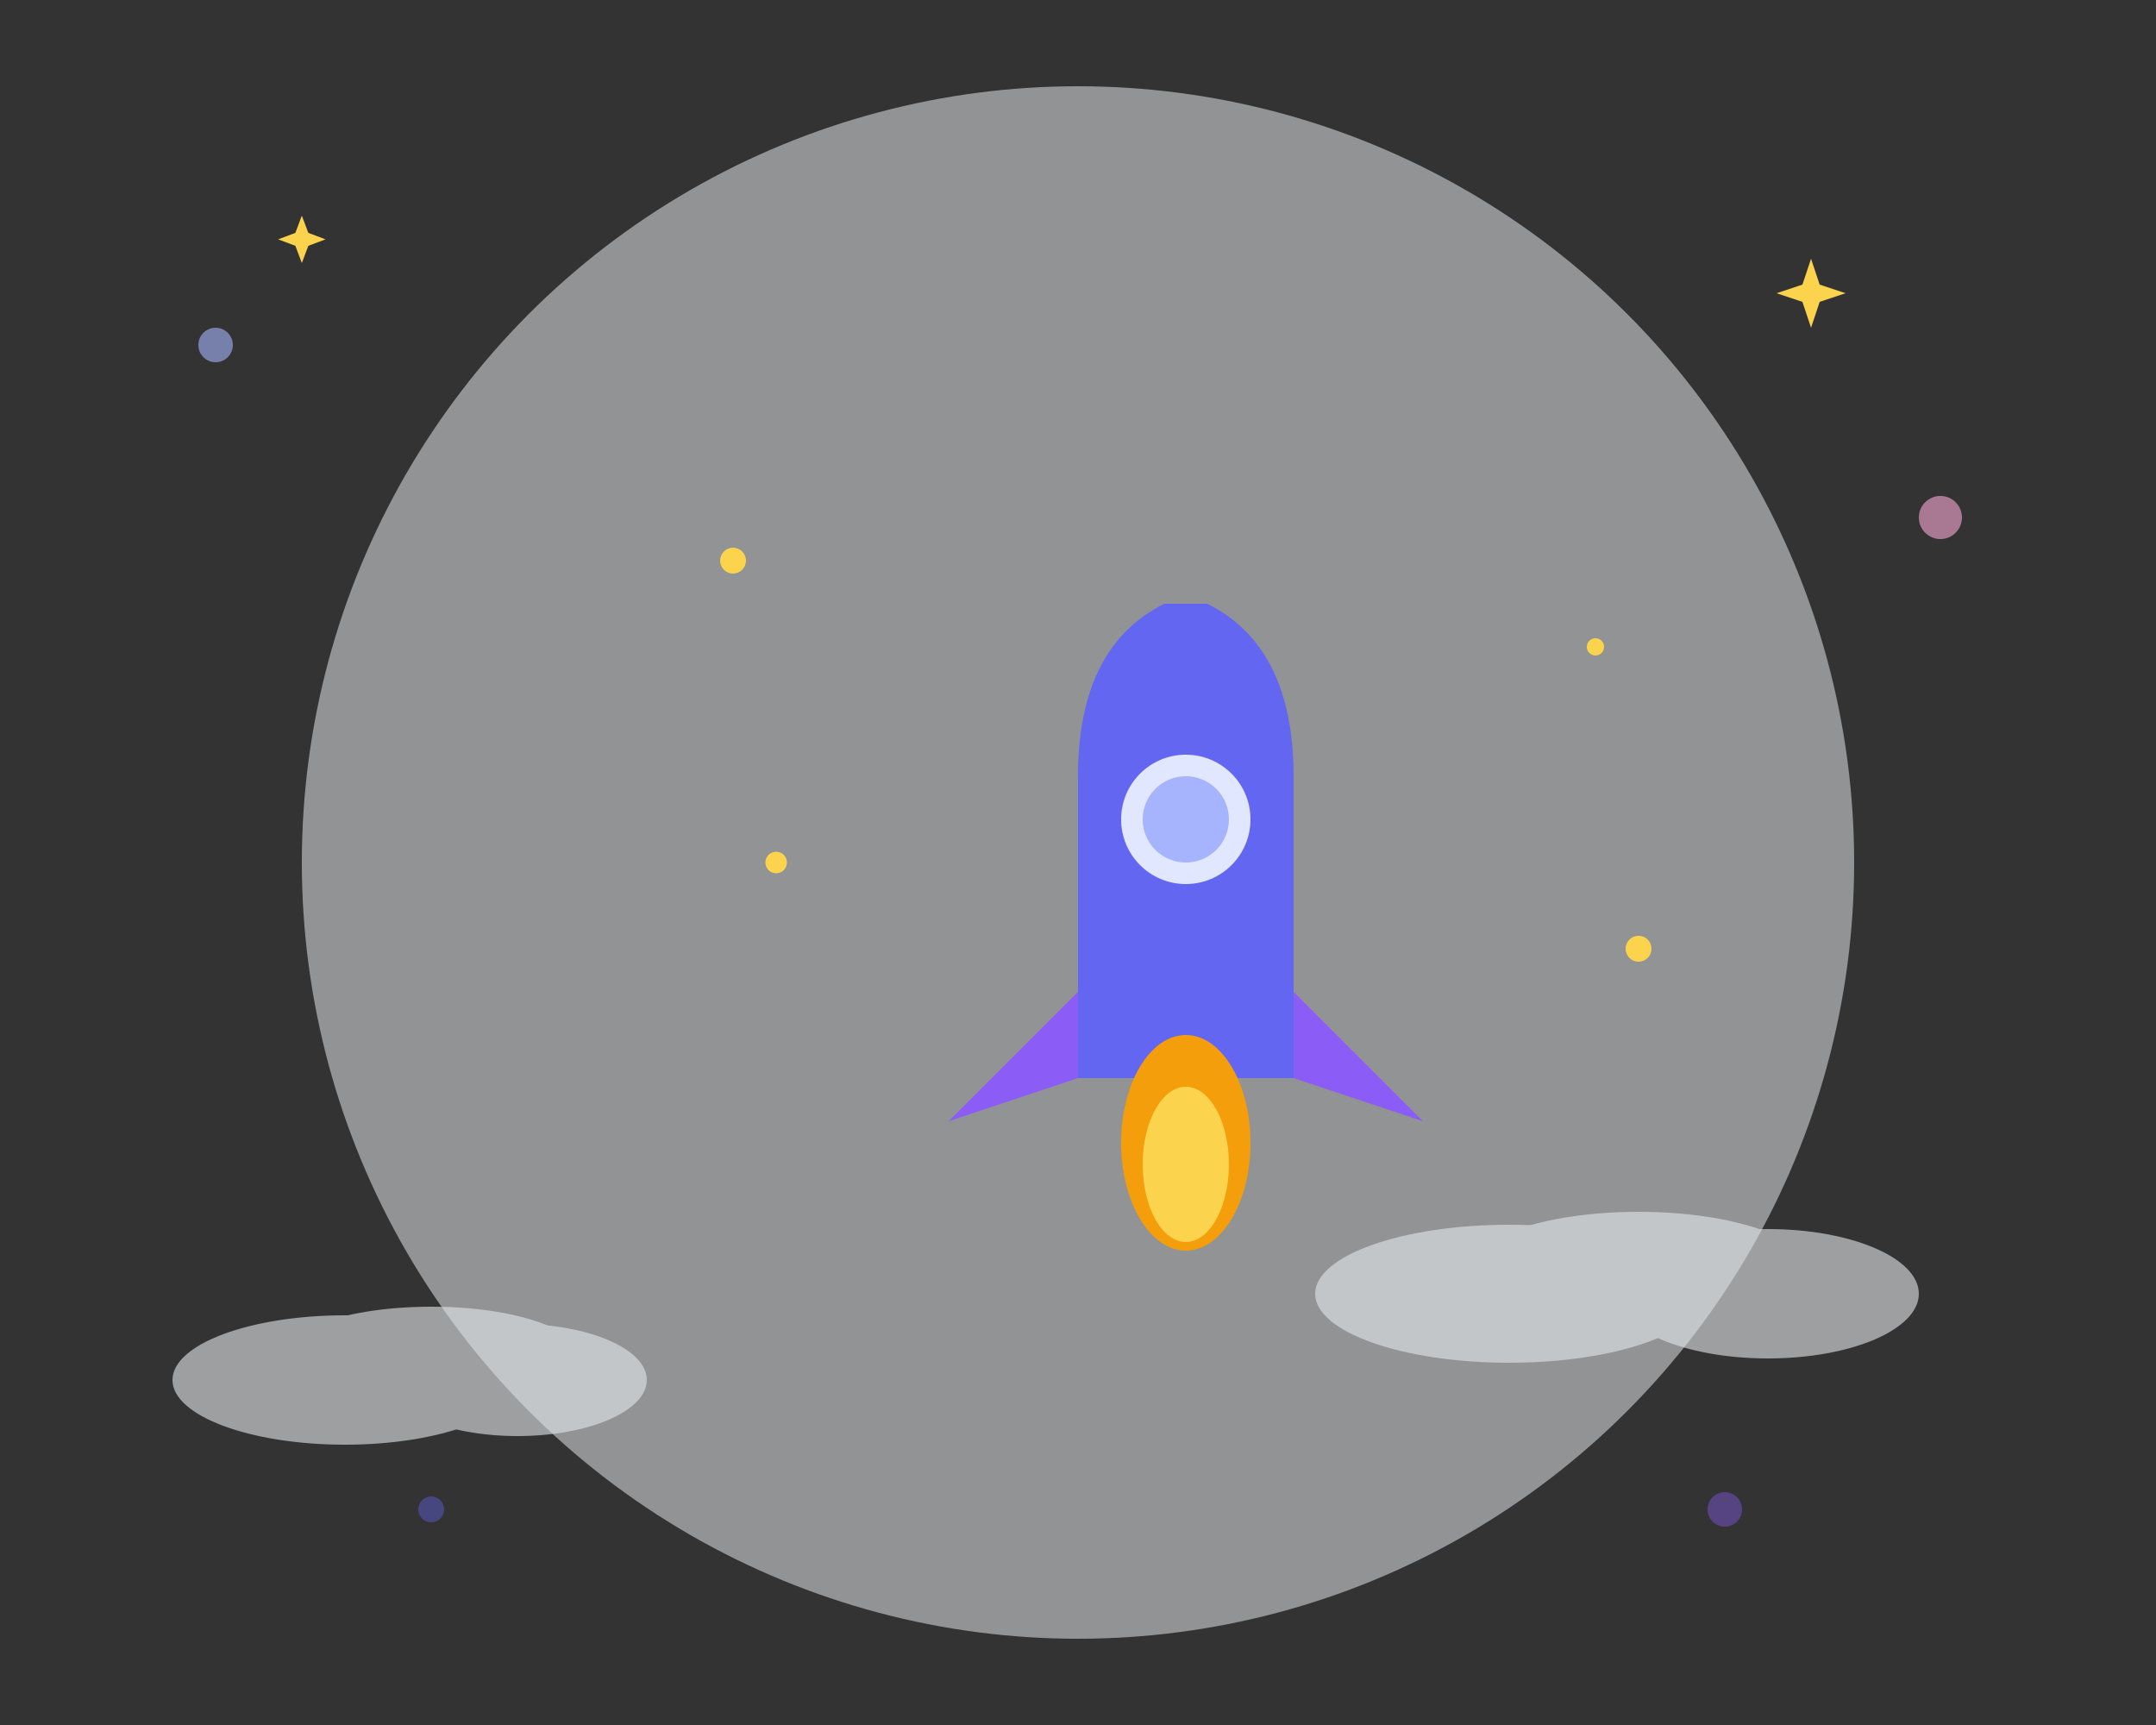 <svg width="500" height="400" viewBox="0 0 500 400" fill="none" xmlns="http://www.w3.org/2000/svg">
  <rect x="0" y="0" width="500" height="400" fill="#333333" stroke="none"/>
  <!-- Background Circle -->
  <circle cx="250" cy="200" r="180" fill="#F3F4F6" opacity="0.5"/>

  <!-- Rocket -->
  <g transform="translate(200, 100)">
    <!-- Rocket Body -->
    <path d="M50 150 L50 80 Q50 50 70 40 L80 40 Q100 50 100 80 L100 150 Z" fill="#6366F1"/>

    <!-- Rocket Window -->
    <circle cx="75" cy="90" r="15" fill="#E0E7FF"/>
    <circle cx="75" cy="90" r="10" fill="#A5B4FC"/>

    <!-- Rocket Fins -->
    <path d="M50 130 L20 160 L50 150 Z" fill="#8B5CF6"/>
    <path d="M100 130 L130 160 L100 150 Z" fill="#8B5CF6"/>

    <!-- Rocket Flame -->
    <ellipse cx="75" cy="165" rx="15" ry="25" fill="#F59E0B"/>
    <ellipse cx="75" cy="170" rx="10" ry="18" fill="#FCD34D"/>

    <!-- Stars -->
    <circle cx="-30" cy="30" r="3" fill="#FCD34D"/>
    <circle cx="170" cy="50" r="2" fill="#FCD34D"/>
    <circle cx="-20" cy="100" r="2.5" fill="#FCD34D"/>
    <circle cx="180" cy="120" r="3" fill="#FCD34D"/>
  </g>

  <!-- Clouds -->
  <g opacity="0.6">
    <ellipse cx="80" cy="320" rx="40" ry="15" fill="#E5E7EB"/>
    <ellipse cx="100" cy="315" rx="35" ry="12" fill="#E5E7EB"/>
    <ellipse cx="120" cy="320" rx="30" ry="13" fill="#E5E7EB"/>

    <ellipse cx="350" cy="300" rx="45" ry="16" fill="#E5E7EB"/>
    <ellipse cx="380" cy="295" rx="40" ry="14" fill="#E5E7EB"/>
    <ellipse cx="410" cy="300" rx="35" ry="15" fill="#E5E7EB"/>
  </g>

  <!-- Decorative Elements -->
  <circle cx="50" cy="80" r="4" fill="#A5B4FC" opacity="0.6"/>
  <circle cx="450" cy="120" r="5" fill="#F9A8D4" opacity="0.6"/>
  <circle cx="100" cy="350" r="3" fill="#6366F1" opacity="0.4"/>
  <circle cx="400" cy="350" r="4" fill="#8B5CF6" opacity="0.4"/>

  <!-- Small Stars Scattered -->
  <path d="M420 60 L422 66 L428 68 L422 70 L420 76 L418 70 L412 68 L418 66 Z" fill="#FCD34D"/>
  <path d="M70 50 L71.5 54 L75.5 55.5 L71.5 57 L70 61 L68.5 57 L64.5 55.5 L68.5 54 Z" fill="#FCD34D"/>
</svg>

